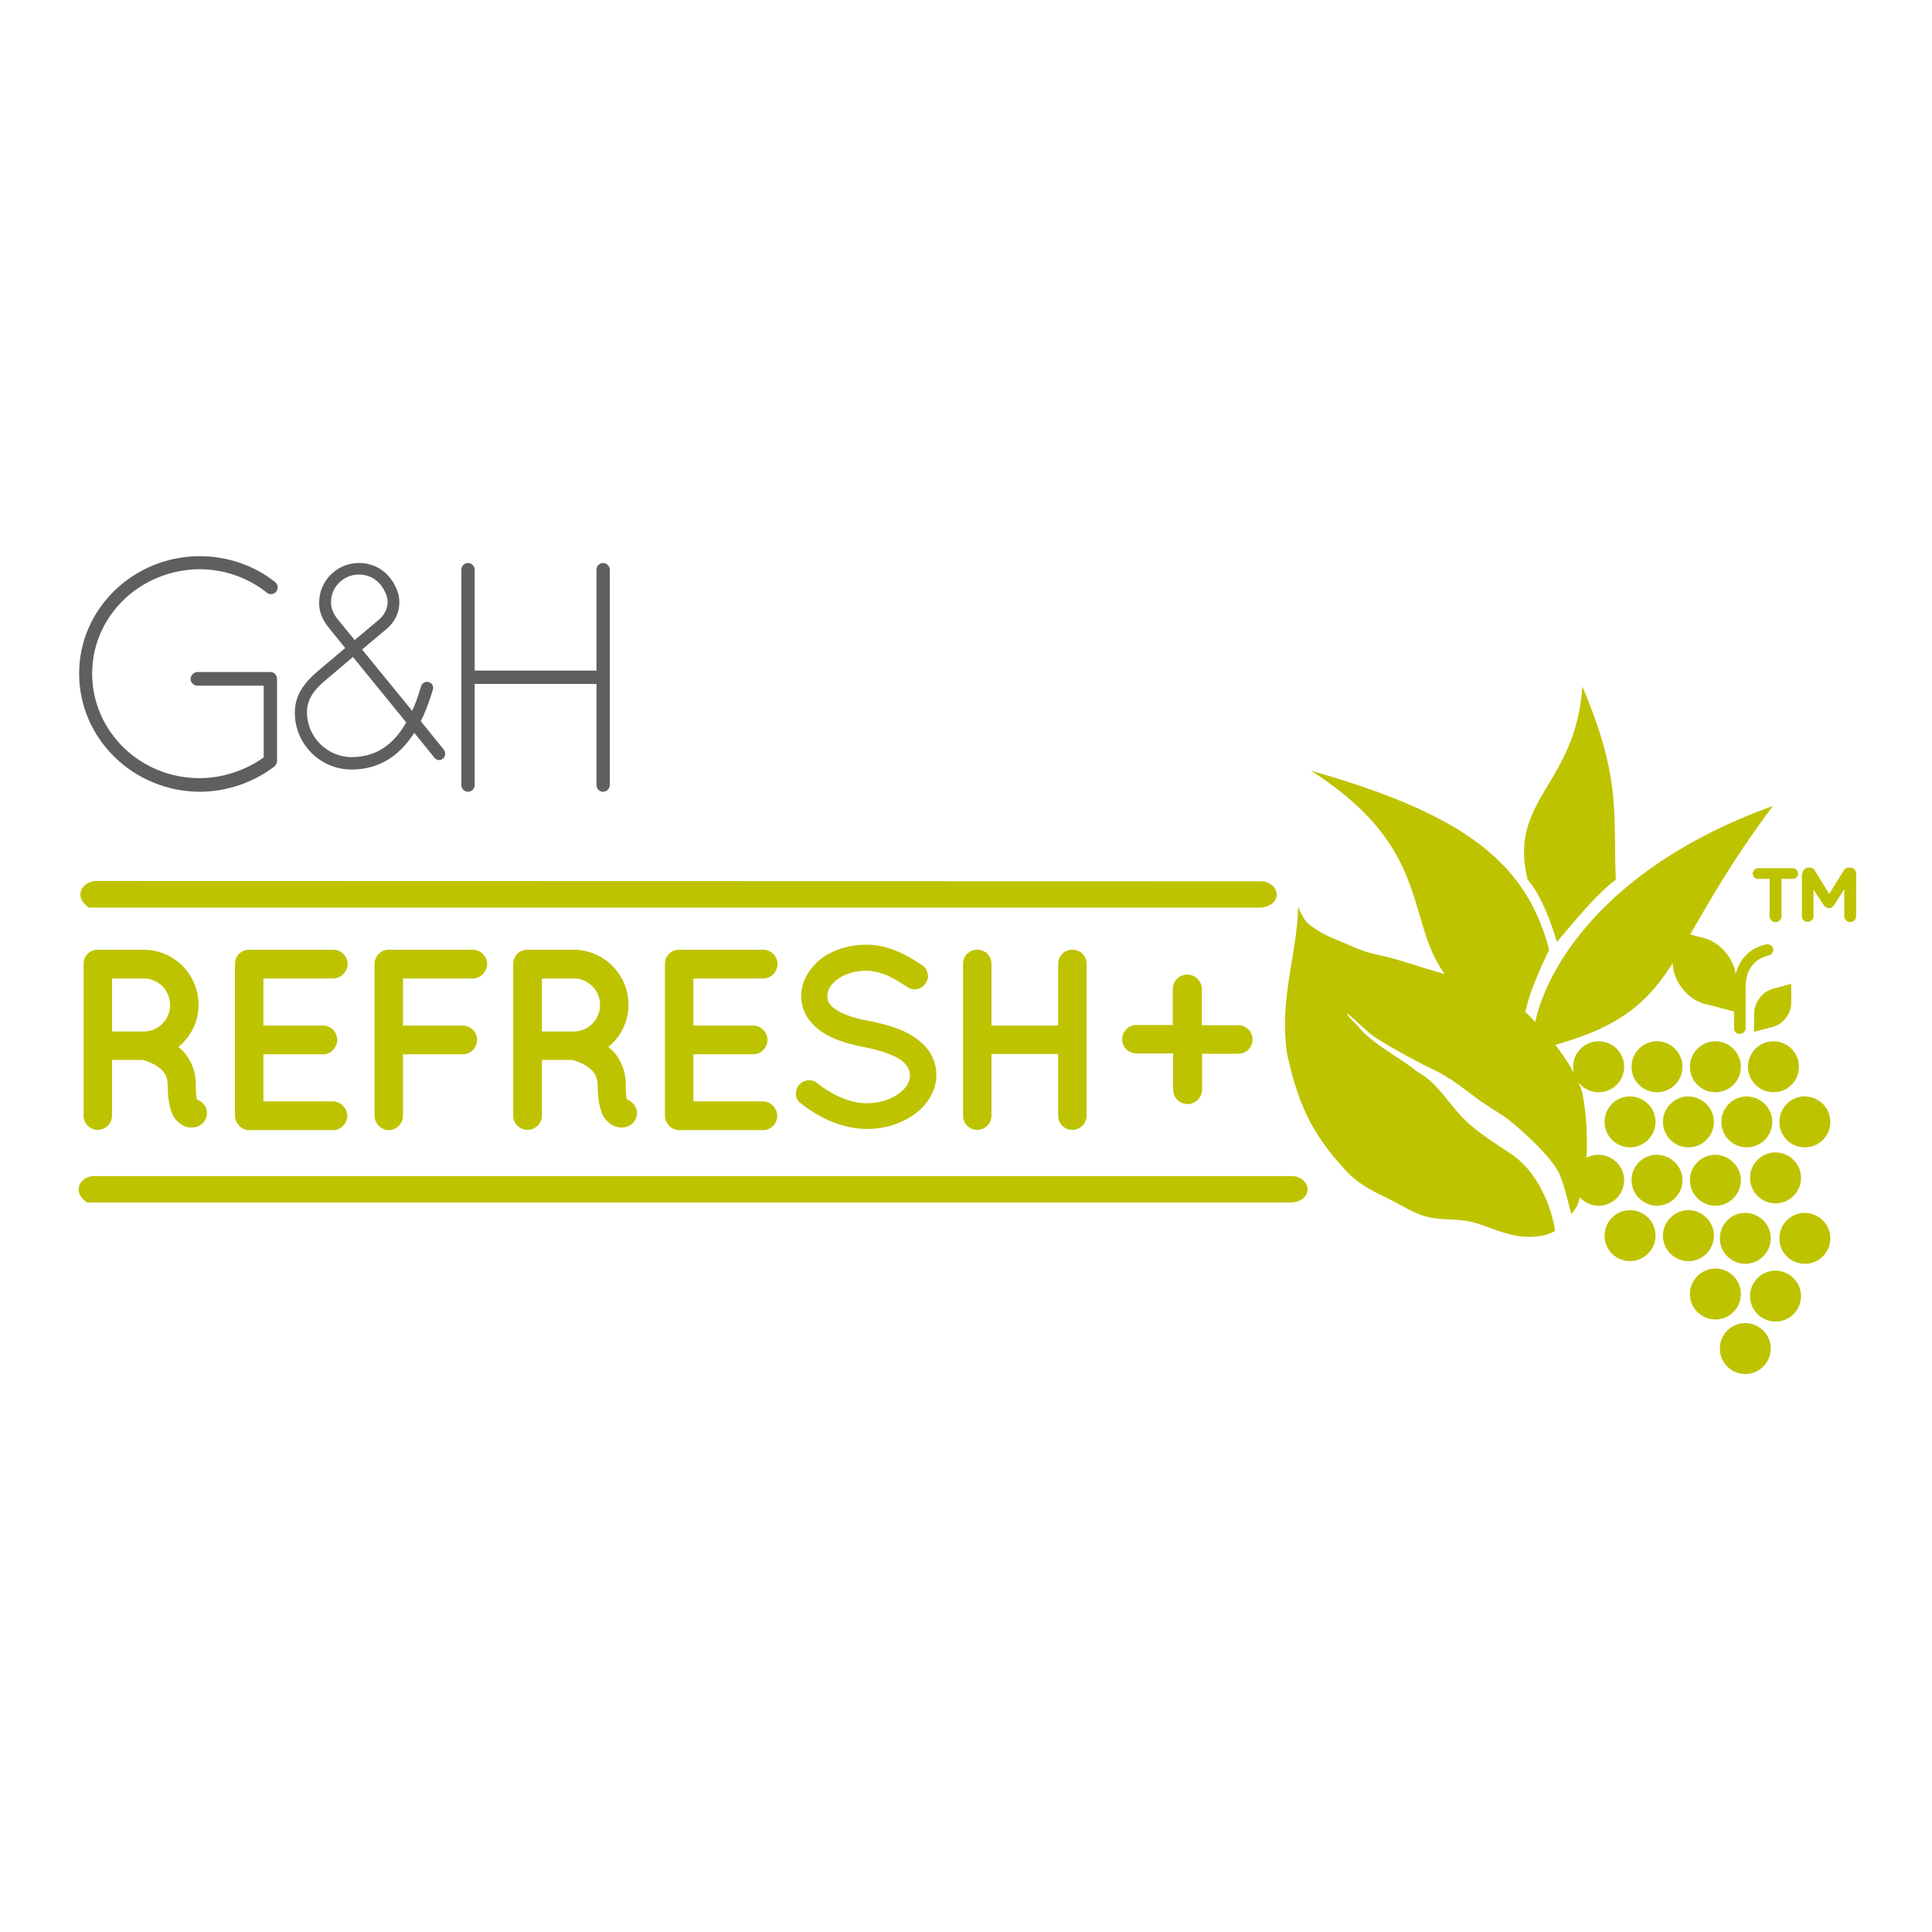 <?xml version="1.0" encoding="UTF-8"?> <svg xmlns="http://www.w3.org/2000/svg" xmlns:xlink="http://www.w3.org/1999/xlink" version="1.1" id="layer" x="0px" y="0px" viewBox="0 0 652 652" style="enable-background:new 0 0 652 652;" xml:space="preserve"> <style type="text/css"> .st0{fill:#BEC300;} .st1{fill:#605F5E;} </style> <g> <path class="st0" d="M438.1,306.1c2.4,5.3,2.8,5.4,6.6,7.9c3.2,2.1,7.9,3.7,12.1,5.6c4.7,2.1,6.8,2.2,12.3,3.6 c3,0.7,12.4,3.8,15.2,4.6c7.3,2.1,11.5,2.8,18.5,6.8c6.2,3.5,8.7,3.4,13.7,8.6c2.9,3,14,14.1,17.5,25.6c2,10.3,2.7,26.1-1.8,38.3 c-0.6,0.9-1.3,1.7-1.9,2.6c-1.3-4.5-2.3-9.6-4.1-13.6c-2.7-6.3-16.6-18.4-19.8-20.1c-0.3-0.2-6-3.9-6.6-4.3 c-6.6-4.8-10-7.9-17-11.2c-6-2.8-18.1-9.7-20.2-11.5c-1.3-1.1-6.1-5.4-7.7-6.9c-1.1,0.1,3.8,4.5,3.6,4.4c4,5.5,16.6,12.1,19.5,15 c7,3.7,10.6,10.6,15.9,16c4.7,4.7,10.7,8.3,16.3,12.1c10.9,7.5,14.1,22.1,14.5,25.2c0,0.2,0,0.4,0.1,0.6c-1.7,1-3.7,1.7-6.5,1.9 c-8.3,0.8-14.4-3-21.5-4.9c-5.1-1.3-10.5-0.4-15.7-1.9c-4-1.1-8.3-3.8-12-5.7c-6.6-3.2-10.8-5.2-15.6-10.5 c-11.3-12.4-15.6-22.5-19.2-38.9C431.7,336.7,437.7,322.4,438.1,306.1"></path> <path class="st0" d="M515.5,296.8c-6.6-27.1,16.3-31.8,18.5-65.1c13.4,31.4,10.3,43.1,11.3,65.2c-6.7,4.7-16.8,17.5-19.9,21 C525.4,317.8,521.4,303.4,515.5,296.8 M522.8,320.5c-7.5-28.5-27.2-45.4-80.4-60.4c55.8,35.5,18.5,67.2,71.8,86.1 C514.3,337.6,521,324.5,522.8,320.5 M517.2,354.6c51.3-12.1,41.4-29.6,81.1-82.6C534.6,294.9,516,336.3,517.2,354.6"></path> <path class="st0" d="M548.1,360c0,4.8-3.8,8.6-8.6,8.6c-4.7,0-8.6-3.8-8.6-8.6c0-4.7,3.8-8.6,8.6-8.6 C544.3,351.4,548.1,355.3,548.1,360"></path> <path class="st0" d="M567.8,360c0,4.8-3.9,8.6-8.6,8.6c-4.7,0-8.6-3.8-8.6-8.6c0-4.7,3.8-8.6,8.6-8.6 C563.9,351.4,567.8,355.3,567.8,360"></path> <path class="st0" d="M587.5,360c0,4.8-3.8,8.6-8.6,8.6c-4.7,0-8.6-3.8-8.6-8.6c0-4.7,3.9-8.6,8.6-8.6 C583.6,351.4,587.5,355.3,587.5,360"></path> <path class="st0" d="M607.1,360c0,4.8-3.8,8.6-8.6,8.6c-4.7,0-8.6-3.8-8.6-8.6c0-4.7,3.8-8.6,8.6-8.6 C603.3,351.4,607.1,355.3,607.1,360"></path> <path class="st0" d="M558.7,378.6c0,4.7-3.9,8.6-8.6,8.6c-4.7,0-8.6-3.8-8.6-8.6c0-4.7,3.8-8.6,8.6-8.6 C554.9,370.1,558.7,373.9,558.7,378.6"></path> <path class="st0" d="M578.4,378.6c0,4.7-3.8,8.6-8.6,8.6c-4.7,0-8.6-3.8-8.6-8.6c0-4.7,3.9-8.6,8.6-8.6 C574.5,370.1,578.4,373.9,578.4,378.6"></path> <path class="st0" d="M598.1,378.6c0,4.7-3.8,8.6-8.6,8.6c-4.7,0-8.6-3.8-8.6-8.6c0-4.7,3.9-8.6,8.6-8.6 C594.2,370.1,598.1,373.9,598.1,378.6"></path> <path class="st0" d="M617.7,378.6c0,4.7-3.8,8.6-8.6,8.6c-4.8,0-8.6-3.8-8.6-8.6c0-4.7,3.8-8.6,8.6-8.6 C613.9,370.1,617.7,373.9,617.7,378.6"></path> <path class="st0" d="M607.8,397.5c0,4.7-3.8,8.6-8.6,8.6c-4.7,0-8.6-3.8-8.6-8.6c0-4.7,3.8-8.6,8.6-8.6 C604,389,607.8,392.8,607.8,397.5"></path> <path class="st0" d="M597.6,417.9c0,4.7-3.9,8.6-8.6,8.6c-4.7,0-8.6-3.8-8.6-8.6c0-4.7,3.8-8.6,8.6-8.6 C593.8,409.4,597.6,413.2,597.6,417.9"></path> <path class="st0" d="M617.7,417.9c0,4.7-3.8,8.6-8.6,8.6c-4.8,0-8.6-3.8-8.6-8.6c0-4.7,3.8-8.6,8.6-8.6 C613.9,409.4,617.7,413.2,617.7,417.9"></path> <path class="st0" d="M607.8,437.4c0,4.7-3.8,8.6-8.6,8.6c-4.7,0-8.6-3.8-8.6-8.6c0-4.7,3.8-8.6,8.6-8.6 C604,428.9,607.8,432.7,607.8,437.4"></path> <path class="st0" d="M597.6,455.1c0,4.7-3.9,8.6-8.6,8.6c-4.7,0-8.6-3.8-8.6-8.6c0-4.7,3.8-8.6,8.6-8.6 C593.8,446.6,597.6,450.4,597.6,455.1"></path> <path class="st0" d="M548.1,398.3c0,4.7-3.8,8.6-8.6,8.6c-4.7,0-8.6-3.9-8.6-8.6c0-4.8,3.8-8.6,8.6-8.6 C544.3,389.8,548.1,393.6,548.1,398.3"></path> <path class="st0" d="M567.8,398.3c0,4.7-3.9,8.6-8.6,8.6c-4.7,0-8.6-3.9-8.6-8.6c0-4.8,3.8-8.6,8.6-8.6 C563.9,389.8,567.8,393.6,567.8,398.3"></path> <path class="st0" d="M587.5,398.3c0,4.7-3.8,8.6-8.6,8.6c-4.7,0-8.6-3.9-8.6-8.6c0-4.8,3.9-8.6,8.6-8.6 C583.6,389.8,587.5,393.6,587.5,398.3"></path> <path class="st0" d="M558.7,417c0,4.7-3.9,8.6-8.6,8.6c-4.7,0-8.6-3.8-8.6-8.6c0-4.7,3.8-8.6,8.6-8.6 C554.9,408.4,558.7,412.3,558.7,417"></path> <path class="st0" d="M578.4,417c0,4.7-3.8,8.6-8.6,8.6c-4.7,0-8.6-3.8-8.6-8.6c0-4.7,3.9-8.6,8.6-8.6 C574.5,408.4,578.4,412.3,578.4,417"></path> <path class="st0" d="M587.5,436.7c0,4.7-3.8,8.6-8.6,8.6c-4.7,0-8.6-3.8-8.6-8.6c0-4.7,3.9-8.6,8.6-8.6 C583.6,428.1,587.5,431.9,587.5,436.7"></path> <path class="st0" d="M585.2,347.1v-13.2c0-0.2,0-0.4,0-0.8c0-1.4,0.2-4.3,1.6-7.3c1.4-3,4.3-6,9.3-7.1c1-0.2,2,0.4,2.3,1.4 c0.2,1-0.4,2-1.4,2.3c-3.8,0.9-5.6,2.9-6.7,5c-1.1,2.2-1.2,4.6-1.2,5.6c0,0.2,0,0.3,0,0.4v0.1v0.1v13.4c0,1-0.9,1.9-1.9,1.9 C586.1,349,585.2,348.1,585.2,347.1"></path> <path class="st0" d="M585.9,330.6L585.9,330.6c0-6.2-4.8-12.4-10.8-14c-0.4-0.1-0.8-0.3-1.2-0.3l-9.5-2.6l0.1,11.1 c0,6.1,4.8,12.4,10.8,14l0.1,0l10.7,2.8L585.9,330.6z"></path> <path class="st0" d="M592,341.9L592,341.9c0-3.6,2.8-7.3,6.3-8.2c0.2-0.1,0.5-0.2,0.7-0.2l5.5-1.5l0,6.5c0,3.6-2.8,7.2-6.3,8.1 h-0.1v0l-6.2,1.6L592,341.9z"></path> <path class="st0" d="M69.6,374.1c0.8,2.5-0.5,5.2-3,6.1c-0.3,0.1-1,0.3-1.9,0.3h-0.1c-0.9,0-2.2-0.2-3.4-1c-1.1-0.7-2.1-1.8-2.8-3 c-1.2-2.5-1.8-5.7-1.8-10.4c-0.1-1.7-0.4-2.8-1-3.8c-0.5-0.9-1.6-1.8-2.6-2.5c-1.8-1.2-4.1-1.9-4.8-2.1H37.8v18.8 c0,2.6-2.2,4.8-4.8,4.8c-2.7,0-4.8-2.2-4.8-4.8v-51.2c0-2.7,2.1-4.8,4.8-4.8H33h15.4c10.3,0,18.6,8.3,18.6,18.6 c0,5.7-2.6,10.8-6.8,14.2c1.1,0.9,2.2,1.9,3,3.2c1.7,2.5,2.9,5.7,2.9,9.4c-0.1,2.6,0.2,4.2,0.3,5.1C67.9,371.6,69,372.6,69.6,374.1 M57.4,339.2c0-5-4-9-8.9-9H37.8v17.9h10.7C53.4,348.1,57.4,344.1,57.4,339.2"></path> <path class="st0" d="M79.3,376.5v-51.2c0-2.7,2.1-4.8,4.8-4.8h0.1h0.2h28.1c2.5,0,4.8,2.1,4.8,4.8c0,2.7-2.3,4.9-4.8,4.9H88.9v15.9 h20.2c2.6,0,4.7,2.2,4.7,4.8c0,2.7-2.2,4.9-4.7,4.9H88.9v15.9h23.5c2.5,0,4.8,2.2,4.8,4.9c0,2.6-2.3,4.8-4.8,4.8H84.3 c-0.2,0-0.2-0.1-0.2-0.1l-0.1,0.1C81.4,381.3,79.3,379.1,79.3,376.5"></path> <path class="st0" d="M126.4,376.5v-51.2c0-2.6,2.1-4.8,4.8-4.8h0.1h0.2h28.1c2.5,0,4.8,2.2,4.8,4.8c0,2.7-2.3,4.9-4.8,4.9H136v15.9 h20.2c2.6,0,4.8,2.2,4.8,4.8c0,2.7-2.2,4.9-4.8,4.9H136v20.8c0,2.6-2.2,4.8-4.9,4.8C128.5,381.3,126.4,379.1,126.4,376.5"></path> <path class="st0" d="M214.7,374.1c0.9,2.5-0.5,5.2-3,6.1c-0.3,0.1-1,0.3-1.9,0.3h-0.1c-0.9,0-2.2-0.2-3.4-1c-1.1-0.7-2.1-1.8-2.8-3 c-1.2-2.5-1.8-5.7-1.8-10.4c-0.1-1.7-0.4-2.8-1.1-3.8c-0.5-0.9-1.5-1.8-2.6-2.5c-1.8-1.2-4.1-1.9-4.9-2.1h-10.2v18.8 c0,2.6-2.2,4.8-4.9,4.8c-2.7,0-4.8-2.2-4.8-4.8v-51.2c0-2.7,2.1-4.8,4.8-4.8h0.1h15.4c10.3,0,18.6,8.3,18.6,18.6 c0,5.7-2.6,10.8-6.8,14.2c1.1,0.9,2.2,1.9,3,3.2c1.7,2.5,2.9,5.7,2.9,9.4c-0.1,2.6,0.2,4.2,0.3,5.1 C213,371.6,214.1,372.6,214.7,374.1 M202.5,339.2c0-5-4-9-8.9-9h-10.7v17.9h10.7C198.5,348.1,202.5,344.1,202.5,339.2"></path> <path class="st0" d="M224.4,376.5v-51.2c0-2.7,2.1-4.8,4.8-4.8h0.1h0.2h28.1c2.5,0,4.8,2.1,4.8,4.8c0,2.7-2.2,4.9-4.8,4.9H234v15.9 h20.2c2.6,0,4.8,2.2,4.8,4.8c0,2.7-2.2,4.9-4.8,4.9H234v15.9h23.5c2.5,0,4.8,2.2,4.8,4.9c0,2.6-2.2,4.8-4.8,4.8h-28.1 c-0.2,0-0.2-0.1-0.2-0.1l-0.1,0.1C226.5,381.3,224.4,379.1,224.4,376.5"></path> <path class="st0" d="M269.6,366.2c1.6-1.9,4.4-2.2,6.3-0.6c3.8,3.1,10.4,6.8,16.6,6.7c4.4,0,8.2-1.3,10.8-3.2 c2.6-1.9,3.8-4.1,3.8-6.2c0-1.1-0.3-1.9-0.8-2.8c-0.5-0.9-1.3-1.7-2.6-2.6c-2.5-1.6-6.8-3.1-11.9-4.1h-0.1 c-4.1-0.8-7.9-1.8-11.2-3.4c-3.3-1.6-6.2-3.7-8.1-6.8c-1.3-2.1-2-4.5-2-7.1c0-5.2,3-9.7,6.9-12.7c4.1-3,9.4-4.6,15-4.6 c8.3,0,14.5,4.1,18.9,6.9c2,1.4,2.6,4.2,1.2,6.1c-1.3,2.1-4.1,2.7-6.2,1.3c-4.4-2.9-8.7-5.5-14-5.5c-3.9,0-7.4,1.2-9.7,3 c-2.3,1.7-3.3,3.6-3.3,5.5c0,1,0.2,1.8,0.6,2.4c0.4,0.7,1.2,1.5,2.3,2.2c2.3,1.6,6.2,2.9,10.9,3.8h0.2c4.4,0.9,8.5,2,12,3.6 c3.5,1.7,6.7,4,8.7,7.2c1.3,2.1,2.1,4.7,2.1,7.4c0,5.5-3.1,10.3-7.5,13.4c-4.3,3.1-9.9,4.9-16.1,4.9c-9.4-0.1-17.3-4.8-22.2-8.7 C268.3,371,268.1,368.1,269.6,366.2"></path> <path class="st0" d="M325,376.5v-51.2c0-2.7,2.1-4.8,4.8-4.8c2.7,0,4.8,2.1,4.8,4.8v20.8h22.5v-20.8c0-2.7,2.1-4.8,4.8-4.8 c2.7,0,4.8,2.1,4.8,4.8v51.2c0,2.7-2.2,4.8-4.8,4.8c-2.7,0-4.8-2.1-4.8-4.8v-20.8h-22.5v20.8c0,2.7-2.2,4.8-4.8,4.8 C327.1,381.3,325,379.2,325,376.5"></path> <path class="st0" d="M395.8,355.5h-12.3c-2.6,0-4.8-2.1-4.8-4.8c0-2.6,2.2-4.8,4.8-4.8h12.3v-12.1c0-2.8,2.2-4.9,4.9-4.9 c2.7,0,4.9,2.2,4.9,4.9V346H418c2.6,0,4.7,2.2,4.7,4.8c0,2.7-2.2,4.8-4.7,4.8h-12.3v12c0,2.8-2.3,5-4.9,5c-2.8,0-4.9-2.2-4.9-5 V355.5z"></path> <path class="st0" d="M32.6,297.3l392.8,0.1c3.2,0,5.9,2.4,5.4,5.2c-0.4,2.2-3,3.7-5.7,3.7L30,306.3 C24.4,302.4,27.9,297.3,32.6,297.3"></path> <path class="st0" d="M31.7,396.9H436c3.1,0,5.7,2.4,5.2,5.2c-0.4,2.2-2.8,3.7-5.5,3.7H29.3C23.9,401.9,27.3,396.9,31.7,396.9"></path> <path class="st0" d="M597.1,296.6h-3.8c-1,0-1.8-0.8-1.8-1.8c0-1,0.8-1.8,1.8-1.8h11.7c1,0,1.8,0.8,1.8,1.8c0,1-0.8,1.8-1.8,1.8 h-3.8v12.6c0,1.1-0.9,2-2,2c-1.1,0-2-0.9-2-2V296.6z"></path> <path class="st0" d="M608.3,294.8c0-1.1,0.9-2,2-2h0.4c0.9,0,1.5,0.4,1.8,1l4.8,7.9l4.9-7.9c0.4-0.7,1-1,1.8-1h0.4c1.1,0,2,0.9,2,2 v14.4c0,1.1-0.9,2-2,2c-1.1,0-2-0.9-2-2v-9.1l-3.5,5.4c-0.4,0.6-0.9,1-1.7,1c-0.7,0-1.2-0.4-1.7-1l-3.5-5.3v9c0,1.1-0.9,1.9-2,1.9 c-1.1,0-1.9-0.9-1.9-1.9V294.8z"></path> <path class="st1" d="M31.1,227.3c0,19.5,16.2,35.3,36.2,35.3c7.7,0,15.4-2.5,21.7-7v-24.2H66.6c-1.2,0-2.3-1.1-2.3-2.2 c0-1.4,1.2-2.4,2.3-2.4h24.7c1.2,0,2.2,1,2.2,2.4v27.4c0,0.1,0,0.3-0.1,0.6v0.1l0,0.1c-0.1,0.4-0.3,0.7-0.6,1.1l-0.1,0.1 c-7.2,5.5-16.2,8.6-25.3,8.6h0c-22.5-0.1-40.7-18-40.7-39.9c0-21.8,18.3-39.6,40.7-39.6c9.3,0,18.3,3.1,25.3,8.6 c0.5,0.4,0.9,0.9,1,1.6c0.1,0.6-0.1,1.2-0.5,1.8c-0.4,0.5-1.1,0.8-1.8,0.8c-0.6,0-1.1-0.2-1.5-0.6c-6.3-5-14.3-7.8-22.5-7.8 C47.3,192.2,31.1,207.9,31.1,227.3 M203.5,190c-1.2,0-2.2,1-2.2,2.3v34h-41.1v-34c0-1.2-1-2.3-2.2-2.3c-1.3,0-2.3,1-2.3,2.3v72.6 c0,1.3,1,2.3,2.3,2.3c1.2,0,2.2-1.1,2.2-2.3v-34.1h41.1v34.1c0,1.3,1,2.3,2.2,2.3c1.2,0,2.3-1,2.3-2.3v-72.6 C205.8,191,204.7,190,203.5,190 M149.8,253l-7.8-9.6c1.5-3,2.8-6.4,4.1-10.7c0.3-1.1-0.3-2.2-1.4-2.5c-0.2,0-0.4-0.1-0.6-0.1 c-0.9,0-1.7,0.6-2,1.5c-0.9,3.1-1.9,5.9-3,8.3l-16.9-20.7l8.2-6.9c4-3.3,5.4-8.5,3.6-13.1c-2.3-5.9-7.1-9.2-12.9-9.2 c-7.4,0-13.4,6-13.4,13.4c0,1.9,0.3,4.6,2.9,8l5.9,7.3l-8.2,6.9c-5.4,4.5-8.8,8.6-8.8,15c0,10.5,8.6,19.1,19.1,19.1 c8.9,0,16-4.2,21.2-12.4l6.8,8.4c0.4,0.5,1,0.8,1.6,0.8c0.5,0,0.9-0.2,1.3-0.5c0.4-0.3,0.7-0.8,0.7-1.4 C150.3,254,150.1,253.4,149.8,253 M119.1,221.7l18,22.1c-4.5,7.9-10.6,11.7-18.4,11.7c-8.3,0-15.1-6.8-15.1-15.1 c0-4.8,2.7-8,7.4-11.8L119.1,221.7z M113.8,208.8c-1.8-2.4-2.1-4.2-2.1-5.6c0-5.1,4.2-9.3,9.4-9.3c4.2,0,7.5,2.4,9.2,6.7 c1.2,2.9,0.2,6.3-2.4,8.5l-8.2,6.9L113.8,208.8z"></path> </g> </svg> 